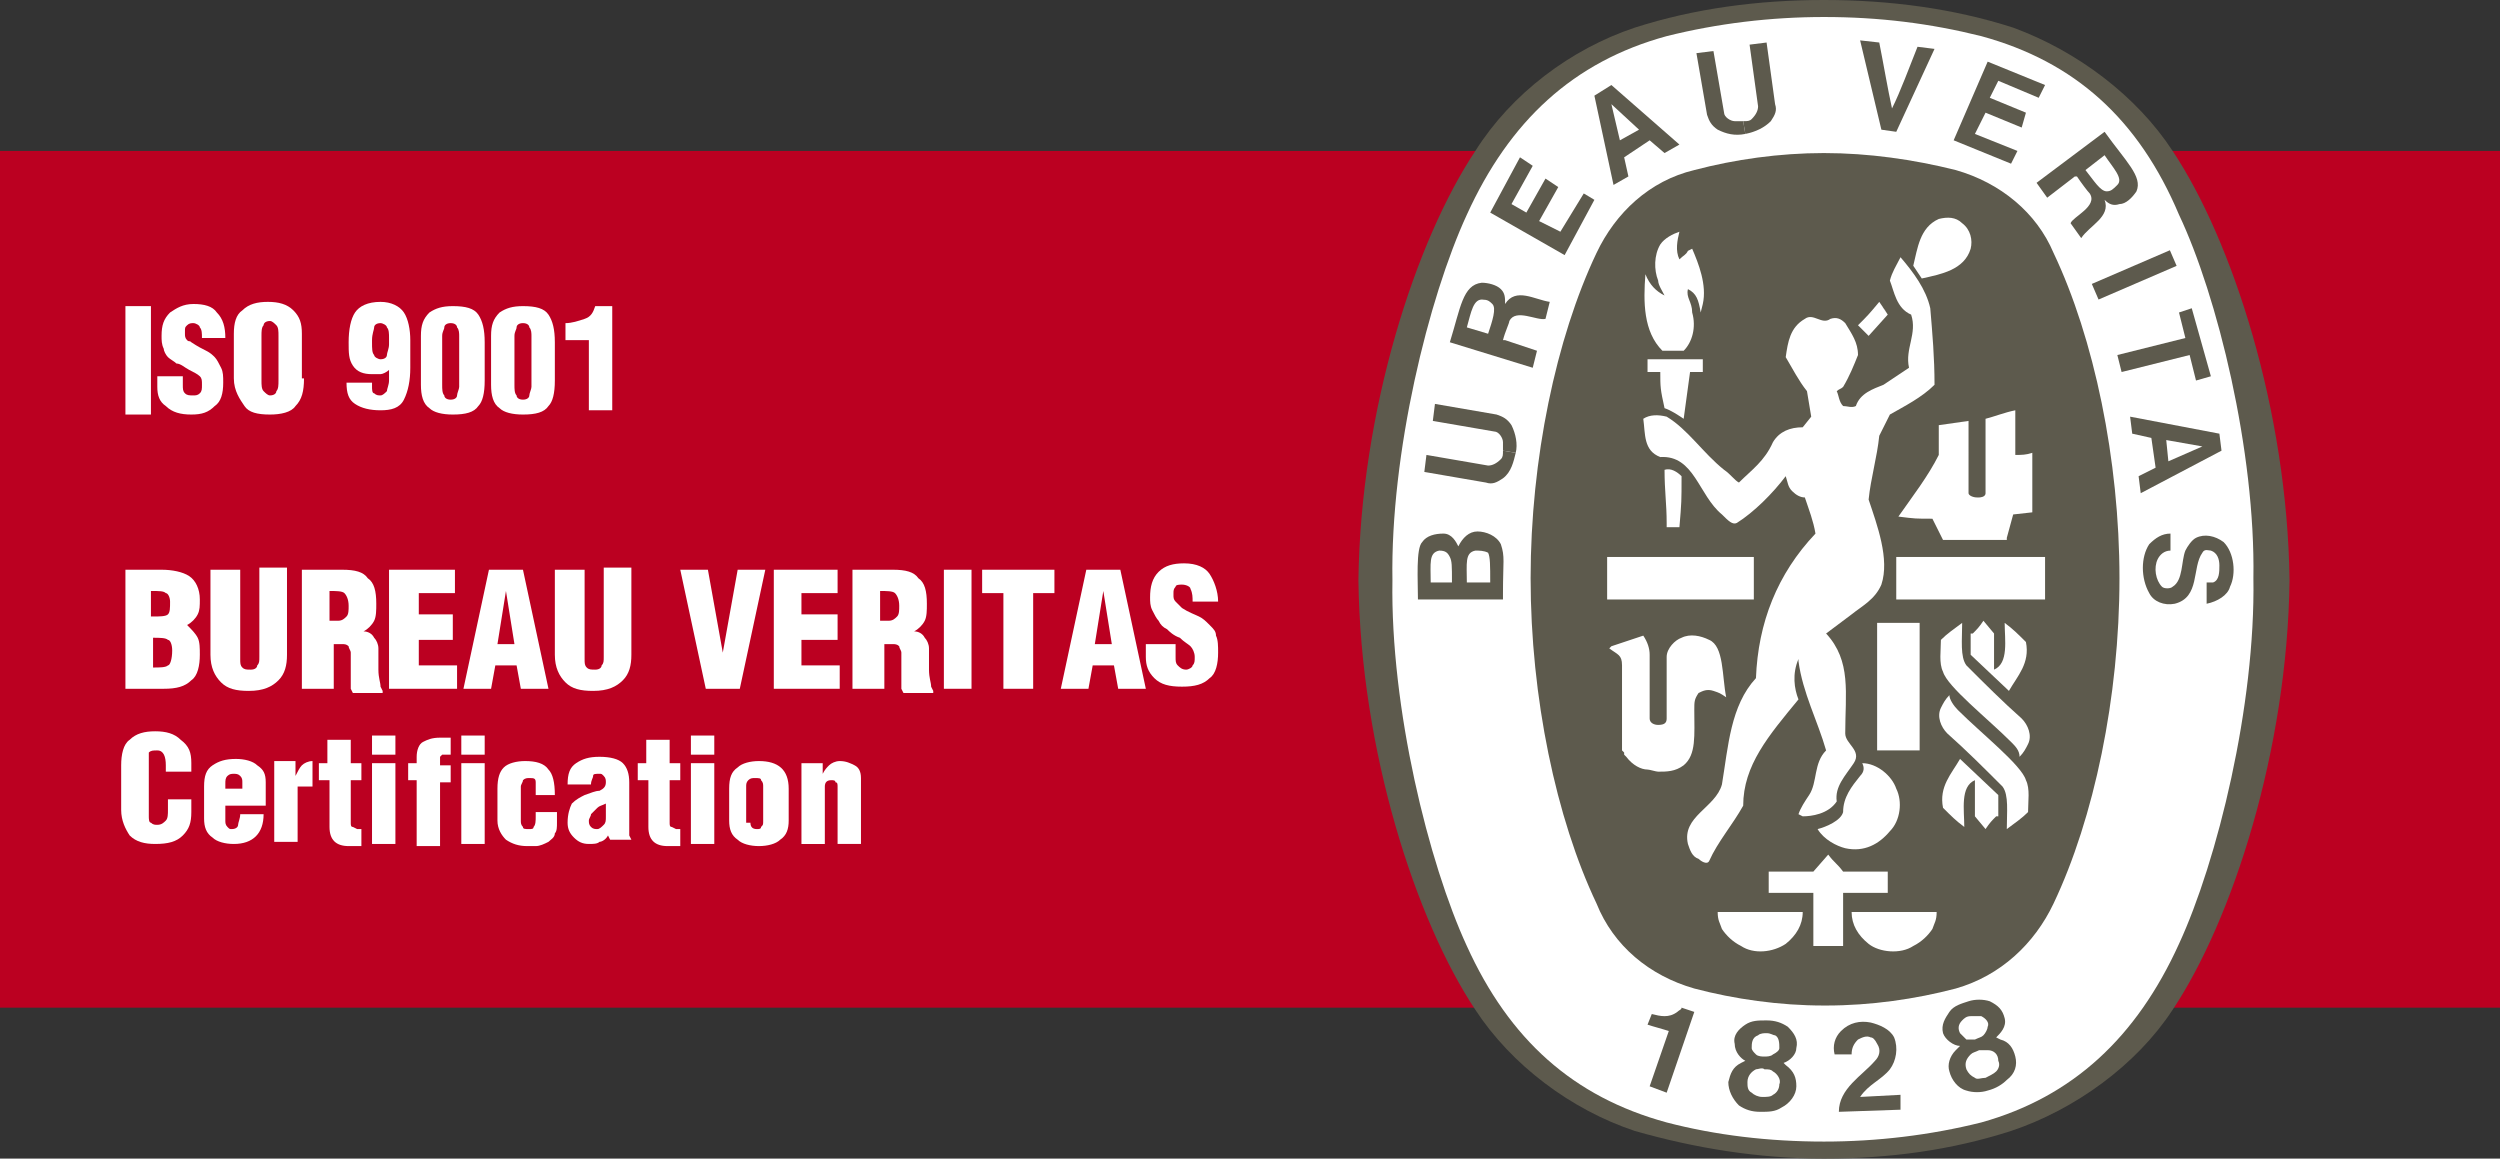 <?xml version="1.0" encoding="UTF-8" standalone="no"?>
<!-- Generator: Adobe Illustrator 25.2.0, SVG Export Plug-In . SVG Version: 6.00 Build 0)  -->
<svg xmlns:inkscape="http://www.inkscape.org/namespaces/inkscape" xmlns:sodipodi="http://sodipodi.sourceforge.net/DTD/sodipodi-0.dtd" xmlns:xlink="http://www.w3.org/1999/xlink" xmlns="http://www.w3.org/2000/svg" xmlns:svg="http://www.w3.org/2000/svg" xmlns:i="&#38;ns_ai;" version="1.1" id="Layer_1" x="0px" y="0px" width="117.6" height="54.5" viewBox="0 0 117.6 54.5" xml:space="preserve" sodipodi:docname="c5da9834fad6906b461038aa7a5fd3f5.svg"><rect x="0" y="0" width="117.6" height="54.5" fill="#333333" stroke="none"/><defs id="defs190"></defs>
<style type="text/css" id="style2">
	.Drop_x0020_Shadow{fill:none;}
	.Outer_x0020_Glow_x0020_5_x0020_pt{fill:none;}
	.Blue_x0020_Neon{fill:none;stroke:#8AACDA;stroke-width:7;stroke-linecap:round;stroke-linejoin:round;}
	.Chrome_x0020_Highlight{fill:url(#SVGID_1_);stroke:#FFFFFF;stroke-width:0.363;stroke-miterlimit:1;}
	.Jive_GS{fill:#FFDD00;}
	.Alyssa_GS{fill:#A6D0E4;}
	.st0{fill:#BB0021;}
	.st1{clip-path:url(#SVGID_3_);}
	.st2{clip-path:url(#SVGID_5_);fill:#5D5A4D;}
	.st3{clip-path:url(#SVGID_5_);fill:#FFFFFF;}
</style>
<switch id="switch185">
	
	<g i:extraneous="self" id="g183">
		<linearGradient id="SVGID_1_" gradientUnits="userSpaceOnUse" x1="-628.321" y1="239.058" x2="-628.321" y2="238.058">
			<stop offset="0" style="stop-color:#656565" id="stop4"></stop>
			<stop offset="0.618" style="stop-color:#1B1B1B" id="stop6"></stop>
			<stop offset="0.629" style="stop-color:#545454" id="stop8"></stop>
			<stop offset="0.983" style="stop-color:#3E3E3E" id="stop10"></stop>
		</linearGradient>
		<g id="g181">
			<rect y="7.1" class="st0" width="117.6" height="40.3" id="rect13" x="0"></rect>
			<g id="g179">
				<defs id="defs16">
					<rect id="SVGID_2_" width="117.6" height="54.5" x="0" y="0"></rect>
				</defs>
				<clipPath id="SVGID_3_">
					<use xlink:href="#SVGID_2_" style="overflow:visible" id="use18" x="0" y="0" width="100%" height="100%"></use>
				</clipPath>
				<g class="st1" clip-path="url(#SVGID_3_)" id="g177">
					<defs id="defs22">
						<rect id="SVGID_4_" y="-0.2" width="117.8" height="54.8" x="0"></rect>
					</defs>
					<clipPath id="SVGID_5_">
						<use xlink:href="#SVGID_4_" style="overflow:visible" id="use24" x="0" y="0" width="100%" height="100%"></use>
					</clipPath>
					<path class="st2" d="m 85.8,54.5 v 0 c 3.1,0 6,-0.4 8.8,-1.3 3,-1 5.9,-3.1 7.6,-5.7 2.8,-4.2 5.4,-12.2 5.5,-20.2 v 0 C 107.6,19.3 105,11.3 102.2,7.1 100.5,4.5 97.7,2.4 94.7,1.3 91.9,0.4 88.9,0 85.8,0 c -3.1,0 -6.1,0.4 -8.9,1.3 -3,1 -5.8,3.1 -7.5,5.8 -2.8,4.2 -5.4,12.2 -5.5,20.2 v 0 c 0.1,8 2.7,16 5.5,20.2 1.7,2.6 4.5,4.7 7.5,5.7 2.8,0.8 5.8,1.3 8.9,1.3 z" clip-path="url(#SVGID_5_)" id="path27"></path>
					<path class="st3" d="m 106,27.2 c 0.1,6 -1.7,13.3 -3.5,17.2 -2,4.4 -5,7.2 -9.3,8.4 -2.4,0.6 -4.9,0.9 -7.4,0.9 -2.6,0 -5.1,-0.3 -7.4,-0.9 C 74,51.6 71,48.9 69,44.5 67.2,40.6 65.4,33.3 65.5,27.3 65.4,21.3 67.2,14 69,10.1 c 2,-4.4 5,-7.2 9.4,-8.4 2.4,-0.6 4.9,-0.9 7.4,-0.9 2.6,0 5,0.3 7.4,0.9 4.4,1.2 7.4,3.9 9.3,8.4 1.8,3.8 3.6,11.1 3.5,17.1" clip-path="url(#SVGID_5_)" id="path29"></path>
					<path class="st2" d="m 85.8,7.2 c 2.1,0 4.2,0.3 6.2,0.8 2.1,0.6 3.8,2 4.6,3.9 1.9,4 3.1,9.7 3.1,15.3 0,5.6 -1.2,11.3 -3.1,15.3 -0.9,1.9 -2.5,3.4 -4.6,4 -1.9,0.5 -4,0.8 -6.1,0.8 h -0.1 c -2.1,0 -4.2,-0.3 -6.1,-0.8 -2.1,-0.6 -3.8,-2 -4.6,-4 C 73.2,38.5 72,32.8 72,27.2 72,21.6 73.2,15.9 75.1,11.9 76,10 77.6,8.5 79.7,8 c 1.9,-0.5 4,-0.8 6.1,-0.8 z" clip-path="url(#SVGID_5_)" id="path31"></path>
					<path class="st3" d="M 88.8,14.8 C 88.5,14.3 88.7,14.7 88.4,14.2" clip-path="url(#SVGID_5_)" id="path33"></path>
					<rect x="75.6" y="26.2" class="st3" width="6.9" height="2" clip-path="url(#SVGID_5_)" id="rect35"></rect>
					<path class="st3" d="m 81,43.7 c -0.1,-0.3 -0.2,-0.4 -0.2,-0.8 1.5,0 2.4,0 4,0 0,0.6 -0.3,1.1 -0.8,1.5 -0.6,0.4 -1.5,0.5 -2.1,0.1 C 81.5,44.3 81.2,44 81,43.7" clip-path="url(#SVGID_5_)" id="path37"></path>
					<path class="st3" d="m 85.3,42 h -2.1 v -1 h 2.1 L 86,40.2 c 0.3,0.4 0.4,0.4 0.7,0.8 h 2.1 v 1 h -2.1 v 2.5 h -1.4 z" clip-path="url(#SVGID_5_)" id="path39"></path>
					<path class="st3" d="m 85.5,39 c 0.4,-0.1 1.1,-0.4 1.2,-0.8 0,-0.7 0.4,-1.2 0.8,-1.7 0.2,-0.2 0.2,-0.4 0.1,-0.6 0.7,0 1.4,0.6 1.6,1.2 0.3,0.6 0.2,1.5 -0.3,2 -0.5,0.6 -1.2,1 -2.1,0.8 -0.4,-0.1 -1,-0.4 -1.3,-0.9" clip-path="url(#SVGID_5_)" id="path41"></path>
					<path class="st3" d="M 80.4,30.1 C 80,29.9 79.5,29.8 79.1,30 c -0.3,0.1 -0.7,0.5 -0.7,0.9 0,1.2 0,1.6 0,2.9 0,0.2 -0.1,0.3 -0.4,0.3 -0.2,0 -0.4,-0.1 -0.4,-0.3 v -3 c 0,-0.3 -0.1,-0.6 -0.3,-0.9 l -1.5,0.5 -0.1,0.1 c 0.4,0.3 0.6,0.3 0.6,0.8 v 3.8 0.2 l 0.1,0.1 v 0.1 l 0.1,0.1 c 0.3,0.4 0.7,0.6 1,0.6 0.1,0 0.4,0.1 0.5,0.1 0.4,0 0.8,0 1.2,-0.3 0.6,-0.5 0.5,-1.4 0.5,-2.6 0,-0.4 0,-0.5 0.2,-0.8 0.2,-0.1 0.4,-0.2 0.7,-0.1 0.3,0.1 0.3,0.1 0.6,0.3 -0.2,-1 -0.1,-2.4 -0.8,-2.7" clip-path="url(#SVGID_5_)" id="path43"></path>
					<path class="st3" d="m 94.6,34.9 c -1.1,-1.1 -3,-2.6 -3.2,-3.3 -0.2,-0.4 -0.1,-1 -0.1,-1.5 0.3,-0.3 0.6,-0.5 1,-0.8 0,0.8 -0.1,1.6 0.2,2 0.9,0.9 1.7,1.7 2.6,2.5 0.3,0.3 0.5,0.8 0.3,1.2 -0.1,0.2 -0.2,0.4 -0.4,0.6 0,-0.3 -0.2,-0.5 -0.4,-0.7" clip-path="url(#SVGID_5_)" id="path45"></path>
					<path class="st3" d="m 88.3,29.3 c 0.9,0 1.1,0 2,0 v 6 h -2 z" clip-path="url(#SVGID_5_)" id="path47"></path>
					<path class="st3" d="m 92.8,29.8 c 0.2,-0.2 0.3,-0.3 0.5,-0.6 l 0.5,0.6 v 1.7 c 0.7,-0.3 0.5,-1.4 0.5,-2.2 0.4,0.3 0.6,0.5 1,0.9 0.2,1 -0.4,1.6 -0.8,2.3 l -1.8,-1.7 v -1 z" clip-path="url(#SVGID_5_)" id="path49"></path>
					<path class="st3" d="m 94.4,25.3 0.3,-1.1 0.9,-0.1 v -2.8 c -0.3,0.1 -0.5,0.1 -0.8,0.1 v -2.1 c -0.5,0.1 -1,0.3 -1.4,0.4 v 3.5 c 0,0.2 -0.3,0.2 -0.3,0.2 H 93 c -0.2,0 -0.4,-0.1 -0.4,-0.2 V 19.8 L 91.2,20 v 1.4 c -0.5,1 -1.2,1.9 -1.9,2.9 0.8,0.1 0.8,0.1 1.6,0.1 l 0.5,1 h 3 z" clip-path="url(#SVGID_5_)" id="path51"></path>
					<path class="st3" d="m 78.4,24.6 c 0,-0.9 -0.1,-1.5 -0.1,-2.5 0.3,-0.1 0.6,0.1 0.8,0.3 0,1.2 0,1.2 -0.1,2.4 h -0.6 z" clip-path="url(#SVGID_5_)" id="path53"></path>
					<path class="st3" d="m 78.3,19.2 c -0.2,-0.9 -0.2,-1 -0.2,-1.7 h -0.6 v -0.6 c 1,0 1.6,0 2.6,0 v 0.6 h -0.6 l -0.3,2.2 c -0.3,-0.2 -0.6,-0.4 -0.9,-0.5" clip-path="url(#SVGID_5_)" id="path55"></path>
					<path class="st3" d="m 78.2,16.5 c -0.9,-0.9 -0.9,-2.3 -0.8,-3.6 v 0 c 0.2,0.5 0.5,0.8 0.9,1 C 78.2,13.7 78,13.4 78,13.2 77.8,12.7 77.8,12 78.1,11.5 78.3,11.2 78.7,11 79,10.9 c -0.1,0.4 -0.2,0.9 0,1.3 0.2,-0.2 0.3,-0.2 0.4,-0.4 l 0.2,-0.1 c 0.3,0.7 0.7,1.7 0.5,2.6 L 80,14.7 c -0.1,-0.6 -0.2,-0.9 -0.6,-1.1 -0.1,0.4 0.2,0.6 0.2,1.1 0.2,0.7 0,1.4 -0.4,1.8 z" clip-path="url(#SVGID_5_)" id="path57"></path>
					<path class="st3" d="m 88.8,14.8 -0.9,1 c -0.2,-0.2 -0.3,-0.3 -0.5,-0.5 0.5,-0.5 0.5,-0.5 1,-1.1" clip-path="url(#SVGID_5_)" id="path59"></path>
					<path class="st3" d="m 90,12.5 c 0.2,-0.8 0.3,-1.8 1.2,-2.2 0.4,-0.1 0.8,-0.1 1.1,0.2 0.4,0.3 0.5,0.8 0.4,1.2 -0.3,1 -1.4,1.2 -2.3,1.4 z" clip-path="url(#SVGID_5_)" id="path61"></path>
					<polygon class="st3" points="89.2,28.2 89.2,26.2 96.2,26.2 96.2,28.2 " clip-path="url(#SVGID_5_)" id="polygon63"></polygon>
					<path class="st3" d="m 79.4,39.7 c -0.3,-1.3 1.3,-1.7 1.6,-2.8 0.3,-1.8 0.4,-3.7 1.6,-5 0.1,-2.6 1,-4.9 2.8,-6.8 -0.1,-0.6 -0.3,-1.1 -0.5,-1.7 -0.2,0 -0.4,-0.1 -0.6,-0.3 -0.2,-0.2 -0.2,-0.4 -0.3,-0.7 -0.6,0.8 -1.5,1.7 -2.3,2.2 -0.2,0.1 -0.4,-0.1 -0.7,-0.4 -1.1,-0.9 -1.3,-2.8 -2.9,-2.7 -0.8,-0.3 -0.7,-1.1 -0.8,-1.8 0.3,-0.2 0.7,-0.2 1.1,-0.1 1,0.6 1.7,1.7 2.7,2.5 0.3,0.2 0.5,0.5 0.7,0.6 0.6,-0.6 1.2,-1 1.6,-1.9 0.3,-0.5 0.8,-0.7 1.4,-0.7 L 85.2,19.6 85,18.4 c -0.4,-0.5 -0.7,-1.1 -1,-1.6 0.1,-0.7 0.2,-1.4 0.9,-1.8 0.4,-0.3 0.8,0.3 1.2,0 0.3,-0.1 0.5,0 0.7,0.2 0.3,0.5 0.6,0.9 0.6,1.5 -0.2,0.5 -0.4,1 -0.7,1.5 -0.1,0.1 -0.2,0.1 -0.3,0.2 0.1,0.2 0.1,0.5 0.3,0.7 0.2,0 0.4,0.1 0.6,0 0.2,-0.6 0.8,-0.8 1.3,-1 l 1.2,-0.8 c -0.2,-0.9 0.4,-1.6 0.1,-2.5 -0.7,-0.3 -0.8,-1.1 -1,-1.6 0.1,-0.4 0.3,-0.7 0.5,-1.1 v 0 c 0.6,0.7 1.2,1.5 1.4,2.4 0.1,1.2 0.2,2.3 0.2,3.6 -0.6,0.6 -1.4,1 -2.1,1.4 l -0.5,1 c -0.1,1 -0.4,2 -0.5,3 0.4,1.2 1,2.8 0.6,4 -0.3,0.7 -0.9,1 -1.4,1.4 l -1.2,0.9 c 1.2,1.3 0.9,2.8 0.9,4.7 0,0.5 0.8,0.8 0.4,1.4 -0.4,0.6 -0.9,1.1 -0.8,1.8 -0.4,0.6 -1.2,0.7 -1.6,0.7 l -0.2,-0.1 c 0.1,-0.3 0.3,-0.6 0.5,-0.9 0.4,-0.6 0.2,-1.5 0.8,-2.1 -0.4,-1.4 -1.1,-2.7 -1.3,-4.2 V 31 c -0.3,0.7 -0.2,1.4 0,1.9 -1.4,1.7 -2.6,3.1 -2.6,5 -0.5,0.9 -1.2,1.7 -1.6,2.6 -0.1,0.2 -0.4,0 -0.5,-0.1 -0.3,-0.1 -0.4,-0.4 -0.5,-0.7" clip-path="url(#SVGID_5_)" id="path65"></path>
					<path class="st3" d="m 92.1,33.4 c 1.1,1.1 3,2.6 3.2,3.3 0.2,0.4 0.1,1 0.1,1.5 -0.3,0.3 -0.6,0.5 -1,0.8 0,-0.8 0.1,-1.6 -0.2,-2 -0.9,-0.9 -1.7,-1.7 -2.6,-2.5 -0.3,-0.3 -0.5,-0.8 -0.3,-1.2 0.1,-0.2 0.2,-0.4 0.4,-0.6 0,0.2 0.2,0.5 0.4,0.7" clip-path="url(#SVGID_5_)" id="path67"></path>
					<path class="st3" d="m 93.9,38.4 c -0.2,0.2 -0.3,0.3 -0.5,0.6 l -0.5,-0.6 v -1.7 c -0.7,0.3 -0.5,1.4 -0.5,2.2 -0.4,-0.3 -0.6,-0.5 -1,-0.9 -0.2,-1 0.4,-1.6 0.8,-2.3 l 1.8,1.7 v 1 z" clip-path="url(#SVGID_5_)" id="path69"></path>
					<path class="st3" d="m 90.9,43.7 c 0.1,-0.3 0.2,-0.4 0.2,-0.8 -1.5,0 -2.4,0 -4,0 0,0.6 0.3,1.1 0.8,1.5 0.5,0.4 1.5,0.5 2.1,0.1 0.4,-0.2 0.7,-0.5 0.9,-0.8" clip-path="url(#SVGID_5_)" id="path71"></path>
					<path class="st2" d="m 86.5,52.3 c 0,-1.1 1.1,-1.7 1.7,-2.4 0.2,-0.2 0.3,-0.5 0.1,-0.8 -0.1,-0.2 -0.2,-0.3 -0.3,-0.3 -0.2,-0.1 -0.4,0 -0.6,0.1 -0.2,0.2 -0.3,0.4 -0.3,0.7 h -0.8 c -0.1,-0.4 0,-0.8 0.3,-1.1 0.4,-0.4 0.9,-0.5 1.4,-0.4 0.4,0.1 0.9,0.3 1.1,0.7 0.2,0.5 0.1,1.1 -0.2,1.5 -0.4,0.5 -1,0.7 -1.4,1.3 l 1.9,-0.1 c 0,0.2 0,0.5 0,0.7 z" clip-path="url(#SVGID_5_)" id="path73"></path>
					<path class="st2" d="m 79.7,47.6 v 0 l -1.3,3.8 -0.8,-0.3 0.9,-2.6 v 0 c -0.3,-0.1 -0.7,-0.2 -1,-0.3 l 0.2,-0.5 c 0.4,0.1 0.8,0.2 1.2,-0.1 0.1,-0.1 0.2,-0.1 0.2,-0.2 z" clip-path="url(#SVGID_5_)" id="path75"></path>
					<path class="st2" d="M 94.8,49.7 C 94.7,49.3 94.5,49 94.1,48.9 l -0.2,-0.1 c 0.2,-0.2 0.5,-0.5 0.4,-0.9 -0.1,-0.4 -0.3,-0.6 -0.7,-0.8 -0.3,-0.1 -0.7,-0.1 -1,0 -0.3,0.1 -0.7,0.2 -0.9,0.5 -0.2,0.3 -0.4,0.6 -0.3,1 0.1,0.3 0.5,0.6 0.8,0.6 L 92,49.4 c -0.3,0.3 -0.4,0.7 -0.3,1 0.1,0.4 0.4,0.8 0.8,0.9 0.3,0.1 0.7,0.1 1,0 0.4,-0.1 0.7,-0.3 0.9,-0.5 0.4,-0.3 0.5,-0.7 0.4,-1.1 m -2.6,-1.1 c -0.1,-0.2 -0.1,-0.4 0.1,-0.6 0.1,-0.1 0.2,-0.2 0.4,-0.2 0.2,0 0.3,0 0.5,0 0.2,0.1 0.4,0.3 0.3,0.5 0,0.1 -0.1,0.3 -0.2,0.4 -0.1,0.1 -0.2,0.1 -0.4,0.2 -0.1,0 -0.3,0 -0.4,0 -0.1,-0.1 -0.2,-0.2 -0.3,-0.3 m 1.7,1.8 c -0.1,0.1 -0.3,0.2 -0.5,0.3 -0.2,0 -0.4,0.1 -0.5,0 -0.2,-0.1 -0.3,-0.2 -0.4,-0.4 -0.1,-0.3 0,-0.5 0.2,-0.7 0.1,-0.1 0.2,-0.1 0.4,-0.2 0.2,0 0.3,0 0.4,0 0.3,0 0.5,0.2 0.5,0.5 0.1,0.2 0,0.4 -0.1,0.5" clip-path="url(#SVGID_5_)" id="path77"></path>
					<path class="st2" d="m 84.5,51.1 c 0,-0.4 -0.1,-0.7 -0.5,-1 L 83.9,50 c 0.3,-0.1 0.6,-0.4 0.6,-0.7 0.1,-0.4 -0.1,-0.7 -0.4,-1 -0.3,-0.2 -0.6,-0.3 -1,-0.3 -0.4,0 -0.7,0 -1,0.2 -0.3,0.2 -0.6,0.5 -0.5,0.9 0,0.4 0.3,0.7 0.5,0.8 L 81.9,50 c -0.4,0.2 -0.5,0.5 -0.6,0.9 0,0.4 0.2,0.8 0.5,1.1 0.3,0.2 0.6,0.3 1,0.3 0.4,0 0.7,0 1,-0.2 0.4,-0.2 0.7,-0.6 0.7,-1 m -2.1,-1.8 c 0,-0.2 0,-0.5 0.3,-0.6 0.1,-0.1 0.3,-0.1 0.4,-0.1 0.2,0 0.3,0.1 0.4,0.1 0.2,0.1 0.2,0.4 0.2,0.6 0,0.1 -0.1,0.2 -0.3,0.3 -0.1,0.1 -0.3,0.1 -0.4,0.1 -0.1,0 -0.3,0 -0.4,-0.1 -0.1,-0.1 -0.2,-0.2 -0.2,-0.3 m 1,2.2 c -0.1,0.1 -0.3,0.1 -0.5,0.1 -0.2,0 -0.4,-0.1 -0.5,-0.2 -0.2,-0.1 -0.2,-0.3 -0.2,-0.5 0,-0.3 0.2,-0.5 0.4,-0.6 0.1,0 0.3,-0.1 0.4,0 0.2,0 0.3,0 0.4,0.1 0.2,0.1 0.4,0.4 0.3,0.6 0,0.2 -0.1,0.4 -0.3,0.5" clip-path="url(#SVGID_5_)" id="path79"></path>
					
						<rect x="98.4" y="12.5" transform="matrix(0.918,-0.396,0.396,0.918,3.118,40.847)" class="st2" width="4" height="0.8" clip-path="url(#SVGID_5_)" id="rect81"></rect>
					<path class="st2" d="m 88.5,6.1 -1,-4.2 0.9,0.1 c 0.2,1 0.4,2.2 0.6,3.1 0.4,-0.8 0.8,-1.9 1.2,-2.9 L 91,2.3 89.2,6.2 Z" clip-path="url(#SVGID_5_)" id="path83"></path>
					<polygon class="st2" points="71.1,9.6 72.1,7.8 71.5,7.4 70.1,10 73.6,12 75,9.4 74.5,9.1 73.4,10.9 72.4,10.4 73.3,8.8 72.7,8.4 71.8,10 " clip-path="url(#SVGID_5_)" id="polygon85"></polygon>
					<path class="st2" d="M 70.6,25.6 C 70.4,25.2 69.9,25 69.5,25 c -0.4,0 -0.7,0.3 -0.9,0.7 -0.1,-0.2 -0.3,-0.6 -0.7,-0.6 -0.4,0 -0.8,0.1 -1,0.4 -0.3,0.3 -0.2,1.8 -0.2,2.7 h 4 v -0.3 c 0,-1.5 0.1,-1.7 -0.1,-2.3 m -2.3,1.8 h -1 c 0,-0.9 -0.1,-1.4 0.4,-1.5 0.3,0 0.4,0.1 0.5,0.3 0.1,0.2 0.1,0.4 0.1,1.2 m 1.8,0 H 69 v 0 c 0,-0.9 -0.1,-1.4 0.4,-1.5 0.2,0 0.4,0 0.6,0.1 0.1,0.2 0.1,0.6 0.1,1.4" clip-path="url(#SVGID_5_)" id="path87"></path>
					<polygon class="st2" points="104,17.7 103.3,17.9 103,16.7 99.8,17.5 99.6,16.7 102.8,15.9 102.5,14.7 103.1,14.5 " clip-path="url(#SVGID_5_)" id="polygon89"></polygon>
					<path class="st2" d="M 82.1,6.3 C 81.6,6.4 81.2,6.3 80.8,6.1 80.5,5.9 80.4,5.7 80.3,5.4 l -0.5,-2.9 0.8,-0.1 0.5,2.9 c 0,0.2 0.3,0.4 0.5,0.4 0.1,0 0.3,0 0.4,0" clip-path="url(#SVGID_5_)" id="path91"></path>
					<path class="st2" d="M 82.1,6.3 C 82.6,6.2 83,6 83.3,5.7 83.5,5.4 83.6,5.2 83.5,4.9 L 83.1,2 82.3,2.1 82.7,5 c 0,0.2 -0.1,0.4 -0.3,0.6 -0.1,0.1 -0.2,0.1 -0.4,0.1" clip-path="url(#SVGID_5_)" id="path93"></path>
					<path class="st2" d="m 104.4,20.4 -4.2,-0.8 0.1,0.8 0.9,0.2 0.2,1.4 -0.8,0.4 0.1,0.8 3.8,-2 z m -2.4,1.3 -0.1,-1 1.7,0.3 v 0 0 0 0 z" clip-path="url(#SVGID_5_)" id="path95"></path>
					<path class="st2" d="m 103.8,27.4 v 0 h 0.2 0.1 c 0.3,-0.1 0.3,-0.5 0.3,-0.8 0,-0.3 -0.1,-0.6 -0.4,-0.7 -0.1,0 -0.3,-0.1 -0.4,0.1 -0.5,0.7 -0.1,2.1 -1.3,2.4 -0.5,0.1 -1,-0.1 -1.2,-0.5 -0.4,-0.7 -0.4,-1.7 0,-2.3 0.3,-0.3 0.6,-0.5 1,-0.5 v 0.8 c -0.3,0 -0.5,0.2 -0.6,0.4 -0.2,0.4 -0.1,1 0.2,1.3 0.1,0.1 0.4,0.1 0.5,0 0.5,-0.3 0.4,-1.2 0.6,-1.7 0.1,-0.2 0.3,-0.5 0.5,-0.6 0.4,-0.2 0.9,-0.1 1.3,0.2 0.5,0.5 0.6,1.5 0.3,2.1 -0.1,0.4 -0.6,0.7 -1.1,0.8 z" clip-path="url(#SVGID_5_)" id="path97"></path>
					<path class="st2" d="m 71.3,21.3 c -0.1,0.4 -0.2,0.9 -0.6,1.2 -0.3,0.2 -0.5,0.3 -0.8,0.2 L 67,22.2 67.1,21.4 70,21.9 c 0.2,0 0.4,-0.1 0.6,-0.3 0.1,-0.1 0.1,-0.2 0.1,-0.4" clip-path="url(#SVGID_5_)" id="path99"></path>
					<path class="st2" d="m 71.3,21.3 c 0.1,-0.4 0,-0.9 -0.2,-1.3 -0.2,-0.3 -0.4,-0.4 -0.7,-0.5 l -2.9,-0.5 -0.1,0.8 2.9,0.5 c 0.2,0 0.4,0.3 0.4,0.5 0,0.1 0,0.3 0,0.4" clip-path="url(#SVGID_5_)" id="path101"></path>
					<path class="st2" d="M 75.8,4 75,4.5 75.9,8.7 76.6,8.3 76.4,7.4 77.6,6.6 78.3,7.2 79,6.8 Z m 0.4,2.6 -0.4,-1.7 v 0 0 0 0 l 1.3,1.2 z" clip-path="url(#SVGID_5_)" id="path103"></path>
					<polygon class="st2" points="94,3.8 95.9,4.6 96.2,4 93.5,2.9 91.9,6.6 94.6,7.7 94.9,7.1 92.9,6.3 93.4,5.3 95.1,6 95.3,5.3 93.6,4.6 " clip-path="url(#SVGID_5_)" id="polygon105"></polygon>
					<path class="st2" d="m 70.8,14.3 c 0,-0.3 0,-0.5 -0.2,-0.7 -0.2,-0.2 -0.6,-0.3 -0.9,-0.3 -0.9,0.1 -1,1.2 -1.5,2.8 l 3.9,1.2 0.2,-0.8 -1.5,-0.5 h -0.1 c 0.1,-0.4 0.3,-0.8 0.3,-0.9 0.3,-0.6 1.3,0 1.7,-0.1 l 0.2,-0.8 c -0.7,-0.1 -1.6,-0.7 -2.1,0.1 M 70,15.7 69,15.4 c 0.2,-0.7 0.3,-1.4 0.8,-1.3 0.2,0 0.3,0.1 0.4,0.2 0.2,0.2 0,0.8 -0.2,1.4" clip-path="url(#SVGID_5_)" id="path107"></path>
					<path class="st2" d="m 99,6.2 -3.2,2.4 0.5,0.7 1.3,-1 h 0.1 c 0.2,0.3 0.5,0.7 0.6,0.8 0.4,0.6 -0.8,1.1 -0.9,1.4 l 0.5,0.7 c 0.4,-0.6 1.4,-1 1.1,-1.8 0.2,0.2 0.4,0.3 0.7,0.2 0.3,0 0.6,-0.3 0.8,-0.6 C 100.8,8.3 100,7.6 99,6.2 m 0.6,2.5 C 99.4,8.9 99.3,9 99.1,9 98.8,9 98.5,8.5 98.1,8 L 99,7.3 c 0.4,0.6 0.9,1.1 0.6,1.4" clip-path="url(#SVGID_5_)" id="path109"></path>
					<rect x="5.9" y="14.4" class="st3" width="1.2" height="5.1" clip-path="url(#SVGID_5_)" id="rect111"></rect>
					<path class="st3" d="m 8.6,17.7 v 0.4 c 0,0.2 0,0.3 0.1,0.4 0.1,0.1 0.2,0.1 0.4,0.1 0.1,0 0.2,0 0.3,-0.1 0.1,-0.1 0.1,-0.2 0.1,-0.4 0,-0.2 0,-0.3 -0.1,-0.4 C 9.3,17.6 9.1,17.5 8.9,17.4 8.7,17.3 8.5,17.1 8.3,17.1 8.2,17 8,16.9 7.9,16.8 7.8,16.7 7.7,16.5 7.7,16.4 7.6,16.2 7.6,16 7.6,15.8 7.6,15.3 7.7,15 8,14.7 c 0.3,-0.2 0.6,-0.4 1.1,-0.4 0.5,0 0.9,0.1 1.1,0.4 0.3,0.3 0.4,0.7 0.4,1.2 H 9.5 c 0,-0.2 0,-0.4 -0.1,-0.5 0,-0.1 -0.2,-0.2 -0.3,-0.2 -0.1,0 -0.2,0 -0.3,0.1 -0.1,0.1 -0.1,0.1 -0.1,0.3 v 0.1 c 0,0.1 0,0.2 0.1,0.3 0.1,0.1 0.1,0 0.2,0.1 0.3,0.2 0.5,0.3 0.7,0.4 0.2,0.1 0.3,0.2 0.4,0.3 0.1,0.1 0.2,0.3 0.3,0.5 0.1,0.2 0.1,0.4 0.1,0.7 0,0.5 -0.1,0.9 -0.4,1.1 C 9.8,19.4 9.5,19.5 9,19.5 8.5,19.5 8.1,19.4 7.8,19.1 7.5,18.9 7.4,18.6 7.4,18.2 v -0.5 z" clip-path="url(#SVGID_5_)" id="path113"></path>
					<path class="st3" d="m 13.1,15.8 c 0,-0.2 0,-0.4 -0.1,-0.5 -0.1,-0.1 -0.2,-0.2 -0.3,-0.2 -0.2,0 -0.3,0.1 -0.3,0.2 -0.1,0.1 -0.1,0.3 -0.1,0.5 v 2.1 c 0,0.2 0,0.4 0.1,0.5 0.1,0.1 0.2,0.2 0.3,0.2 0.2,0 0.3,-0.1 0.3,-0.2 0.1,-0.1 0.1,-0.3 0.1,-0.5 z m 1.2,2 c 0,0.6 -0.1,1 -0.4,1.3 -0.2,0.3 -0.7,0.4 -1.2,0.4 -0.6,0 -1,-0.1 -1.2,-0.4 C 11.3,18.8 11,18.4 11,17.8 v -2.1 c 0,-0.5 0.1,-0.9 0.4,-1.1 0.3,-0.3 0.7,-0.4 1.2,-0.4 0.5,0 0.9,0.1 1.2,0.4 0.3,0.3 0.4,0.6 0.4,1.1 v 2.1 z" clip-path="url(#SVGID_5_)" id="path115"></path>
					<path class="st3" d="m 17.5,16.1 c 0,0.3 0,0.5 0.1,0.6 0,0.1 0.2,0.2 0.3,0.2 0.2,0 0.3,-0.1 0.3,-0.2 0,-0.1 0.1,-0.3 0.1,-0.5 V 16.1 16 15.9 c 0,-0.2 0,-0.4 -0.1,-0.5 0,-0.1 -0.2,-0.2 -0.3,-0.2 -0.2,0 -0.3,0.1 -0.3,0.2 0,0.1 -0.1,0.3 -0.1,0.6 z m 0,2.1 c 0,0.1 0,0.3 0.1,0.3 0.1,0.1 0.2,0.1 0.3,0.1 0.1,0 0.2,-0.1 0.3,-0.2 0,-0.1 0.1,-0.3 0.1,-0.5 v -0.2 -0.3 c -0.1,0.1 -0.3,0.2 -0.4,0.2 -0.1,0 -0.2,0 -0.4,0 -0.4,0 -0.7,-0.1 -0.9,-0.4 -0.2,-0.3 -0.2,-0.6 -0.2,-1.1 0,-0.6 0.1,-1.1 0.3,-1.4 0.2,-0.3 0.6,-0.5 1.2,-0.5 0.5,0 0.9,0.2 1.1,0.5 0.2,0.3 0.3,0.8 0.3,1.3 v 1.3 c 0,0.6 -0.1,1.1 -0.3,1.5 -0.2,0.4 -0.6,0.5 -1.1,0.5 -0.5,0 -0.9,-0.1 -1.2,-0.3 -0.3,-0.2 -0.4,-0.5 -0.4,-1 h 1.2 z" clip-path="url(#SVGID_5_)" id="path117"></path>
					<path class="st3" d="m 21.6,15.8 c 0,-0.1 0,-0.3 -0.1,-0.4 0,-0.1 -0.1,-0.2 -0.3,-0.2 -0.2,0 -0.3,0.1 -0.3,0.2 0,0.1 -0.1,0.2 -0.1,0.4 v 2.3 c 0,0.2 0,0.4 0.1,0.5 0,0.1 0.1,0.2 0.3,0.2 0.2,0 0.3,-0.1 0.3,-0.2 0,-0.1 0.1,-0.3 0.1,-0.4 z m -1.8,0 c 0,-0.5 0.1,-0.8 0.4,-1.1 0.3,-0.2 0.6,-0.3 1.1,-0.3 0.6,0 1,0.1 1.2,0.4 0.2,0.3 0.3,0.7 0.3,1.3 v 1.8 c 0,0.6 -0.1,1 -0.3,1.2 -0.2,0.3 -0.6,0.4 -1.2,0.4 -0.5,0 -0.9,-0.1 -1.1,-0.3 -0.3,-0.2 -0.4,-0.6 -0.4,-1.1 z" clip-path="url(#SVGID_5_)" id="path119"></path>
					<path class="st3" d="m 25,15.8 c 0,-0.1 0,-0.3 -0.1,-0.4 0,-0.1 -0.1,-0.2 -0.3,-0.2 -0.2,0 -0.3,0.1 -0.3,0.2 0,0.1 -0.1,0.2 -0.1,0.4 v 2.3 c 0,0.2 0,0.4 0.1,0.5 0,0.1 0.1,0.2 0.3,0.2 0.2,0 0.3,-0.1 0.3,-0.2 0,-0.1 0.1,-0.3 0.1,-0.4 z m -1.9,0 c 0,-0.5 0.1,-0.8 0.4,-1.1 0.3,-0.2 0.6,-0.3 1.1,-0.3 0.6,0 1,0.1 1.2,0.4 0.2,0.3 0.3,0.7 0.3,1.3 v 1.8 c 0,0.6 -0.1,1 -0.3,1.2 -0.2,0.3 -0.6,0.4 -1.2,0.4 -0.5,0 -0.9,-0.1 -1.1,-0.3 -0.3,-0.2 -0.4,-0.6 -0.4,-1.1 z" clip-path="url(#SVGID_5_)" id="path121"></path>
					<path class="st3" d="m 27.6,16 h -1 v -0.8 c 0.3,0 0.6,-0.1 0.9,-0.2 0.3,-0.1 0.4,-0.3 0.5,-0.6 h 0.8 v 4.9 H 27.7 V 16 Z" clip-path="url(#SVGID_5_)" id="path123"></path>
					<path class="st3" d="M 7.8,36.4 V 36 c 0,-0.4 -0.1,-0.7 -0.4,-0.7 -0.2,0 -0.3,0 -0.4,0.1 0,0.2 0,0.3 0,0.5 v 2.5 c 0,0.1 0,0.3 0.1,0.3 0.1,0.1 0.2,0.1 0.3,0.1 0.2,0 0.3,-0.1 0.4,-0.2 0.1,-0.1 0.1,-0.3 0.1,-0.5 V 37.6 H 9 v 0.6 C 9,38.7 8.9,39 8.6,39.3 8.3,39.6 7.9,39.7 7.3,39.7 6.8,39.7 6.4,39.6 6.1,39.3 5.9,39 5.7,38.6 5.7,38.1 V 36 c 0,-0.5 0.1,-1 0.4,-1.2 0.3,-0.3 0.7,-0.4 1.2,-0.4 0.5,0 0.9,0.1 1.2,0.4 0.4,0.3 0.5,0.6 0.5,1.1 v 0.4 H 7.8 Z" clip-path="url(#SVGID_5_)" id="path125"></path>
					<path class="st3" d="m 11.4,37.2 v -0.4 c 0,-0.1 0,-0.2 -0.1,-0.3 -0.1,-0.1 -0.2,-0.1 -0.3,-0.1 -0.1,0 -0.2,0 -0.3,0.1 -0.1,0.1 -0.1,0.2 -0.1,0.4 v 0.2 h 0.8 z m -0.8,0.7 v 0.7 c 0,0.1 0,0.2 0.1,0.3 0.1,0.1 0.1,0.1 0.2,0.1 0.2,0 0.3,-0.1 0.3,-0.2 0,-0.1 0.1,-0.3 0.1,-0.5 h 1.1 c 0,0.9 -0.5,1.4 -1.4,1.4 -0.4,0 -0.8,-0.1 -1,-0.3 C 9.7,39.2 9.6,38.9 9.6,38.5 V 37 c 0,-0.5 0.1,-0.8 0.4,-1 0.3,-0.2 0.6,-0.3 1.1,-0.3 0.4,0 0.8,0.1 1,0.3 0.3,0.2 0.4,0.4 0.4,0.8 v 1.1 z" clip-path="url(#SVGID_5_)" id="path127"></path>
					<path class="st3" d="m 13.9,35.9 v 0.6 c 0.1,-0.2 0.2,-0.4 0.3,-0.5 0.1,-0.1 0.3,-0.2 0.5,-0.2 V 37 h -0.2 -0.2 c -0.1,0 -0.2,0 -0.3,0 0,0 0,0.1 0,0.3 v 2.3 h -1.1 v -3.8 h 1 z" clip-path="url(#SVGID_5_)" id="path129"></path>
					<path class="st3" d="m 15,36.7 v -0.8 h 0.4 v -1.1 h 1.1 v 1.1 H 17 v 0.8 h -0.5 v 2 c 0,0.1 0,0.2 0.1,0.2 L 16.8,39 H 17 v 0 0.8 c -0.1,0 -0.2,0 -0.3,0 -0.1,0 -0.2,0 -0.3,0 -0.6,0 -0.9,-0.3 -0.9,-0.9 v -2.2 z" clip-path="url(#SVGID_5_)" id="path131"></path>
					<path class="st3" d="m 17.5,35.9 h 1.1 v 3.8 h -1.1 z m 0,-1.3 h 1.1 v 0.9 h -1.1 z" clip-path="url(#SVGID_5_)" id="path133"></path>
					<path class="st3" d="m 19.6,36.7 h -0.4 v -0.8 h 0.4 v -0.3 c 0,-0.3 0.1,-0.6 0.3,-0.7 0.2,-0.1 0.4,-0.2 0.8,-0.2 h 0.5 v 0.8 H 21 20.8 l -0.1,0.1 V 36 h 0.5 v 0.8 h -0.5 v 3 h -1.1 z" clip-path="url(#SVGID_5_)" id="path135"></path>
					<path class="st3" d="m 21.7,35.9 h 1.1 v 3.8 h -1.1 z m 0,-1.3 h 1.1 v 0.9 h -1.1 z" clip-path="url(#SVGID_5_)" id="path137"></path>
					<path class="st3" d="m 25.2,37.3 v 0 c 0,-0.2 0,-0.4 0,-0.5 0,-0.2 -0.1,-0.2 -0.3,-0.2 -0.1,0 -0.2,0 -0.3,0.1 0,0.1 -0.1,0.2 -0.1,0.3 v 1.6 c 0,0.1 0,0.2 0.1,0.3 0,0.1 0.1,0.1 0.3,0.1 0.1,0 0.2,0 0.2,-0.1 0.1,-0.1 0.1,-0.3 0.1,-0.5 v -0.2 h 1 c 0,0.1 0,0.3 0,0.5 0,0.2 0,0.4 -0.1,0.5 0,0.2 -0.2,0.3 -0.3,0.4 -0.2,0.1 -0.4,0.2 -0.6,0.2 H 25 24.8 c -0.4,0 -0.7,-0.1 -1,-0.3 -0.2,-0.2 -0.4,-0.5 -0.4,-0.9 v -1.5 c 0,-0.5 0.1,-0.8 0.3,-1 0.2,-0.2 0.6,-0.3 1,-0.3 0.5,0 0.9,0.1 1.1,0.4 0.2,0.2 0.3,0.6 0.3,1.2 h -0.9 z" clip-path="url(#SVGID_5_)" id="path139"></path>
					<path class="st3" d="m 28.5,37.8 c -0.2,0.1 -0.3,0.1 -0.4,0.2 l -0.1,0.1 -0.2,0.2 c 0,0.1 -0.1,0.2 -0.1,0.3 0,0.1 0,0.2 0.1,0.3 0.1,0.1 0.2,0.1 0.3,0.1 0.1,0 0.2,-0.1 0.3,-0.2 0.1,-0.1 0.1,-0.2 0.1,-0.4 z m 0.1,1.5 c -0.1,0.2 -0.3,0.3 -0.4,0.3 -0.1,0.1 -0.3,0.1 -0.5,0.1 -0.3,0 -0.5,-0.1 -0.7,-0.3 -0.2,-0.2 -0.3,-0.4 -0.3,-0.7 0,-0.4 0.1,-0.7 0.2,-0.9 0.2,-0.2 0.4,-0.3 0.6,-0.4 0.3,-0.1 0.5,-0.2 0.7,-0.2 0.2,-0.1 0.3,-0.2 0.3,-0.4 0,-0.1 0,-0.2 -0.1,-0.3 -0.1,-0.1 -0.1,-0.1 -0.2,-0.1 -0.2,0 -0.3,0 -0.3,0.1 0,0.1 -0.1,0.2 -0.1,0.4 h -1.1 c 0,-0.5 0.1,-0.8 0.4,-1 0.3,-0.2 0.6,-0.3 1.1,-0.3 0.5,0 0.9,0.1 1.1,0.3 0.2,0.2 0.3,0.5 0.3,0.9 v 2.3 0.2 l 0.1,0.2 h -1 z" clip-path="url(#SVGID_5_)" id="path141"></path>
					<path class="st3" d="m 30,36.7 v -0.8 h 0.4 v -1.1 h 1.1 v 1.1 H 32 v 0.8 h -0.5 v 2 c 0,0.1 0,0.2 0.1,0.2 L 31.8,39 H 32 v 0 0.8 c -0.1,0 -0.2,0 -0.3,0 -0.1,0 -0.2,0 -0.3,0 -0.6,0 -0.9,-0.3 -0.9,-0.9 v -2.2 z" clip-path="url(#SVGID_5_)" id="path143"></path>
					<path class="st3" d="m 32.5,35.9 h 1.1 v 3.8 h -1.1 z m 0,-1.3 h 1.1 v 0.9 h -1.1 z" clip-path="url(#SVGID_5_)" id="path145"></path>
					<path class="st3" d="m 35.3,38.7 c 0,0.2 0.1,0.3 0.3,0.3 0.1,0 0.2,0 0.2,-0.1 0.1,-0.1 0.1,-0.1 0.1,-0.3 V 37 c 0,-0.1 0,-0.2 -0.1,-0.3 0,-0.1 -0.1,-0.1 -0.3,-0.1 -0.1,0 -0.2,0 -0.3,0.1 -0.1,0.1 -0.1,0.2 -0.1,0.3 v 1.7 z m -1,-1.6 c 0,-0.5 0.1,-0.8 0.4,-1 0.2,-0.2 0.6,-0.3 1,-0.3 0.9,0 1.4,0.4 1.4,1.3 v 1.5 c 0,0.4 -0.1,0.7 -0.4,0.9 -0.2,0.2 -0.6,0.3 -1,0.3 -0.4,0 -0.8,-0.1 -1,-0.3 -0.3,-0.2 -0.4,-0.5 -0.4,-0.9 z" clip-path="url(#SVGID_5_)" id="path147"></path>
					<path class="st3" d="m 38.7,35.9 v 0.5 c 0.1,-0.2 0.2,-0.3 0.3,-0.4 0.1,-0.1 0.3,-0.2 0.5,-0.2 0.3,0 0.5,0.1 0.7,0.2 0.2,0.1 0.3,0.3 0.3,0.6 v 3.1 H 39.4 V 37 c 0,-0.1 0,-0.2 -0.1,-0.2 0,-0.1 -0.1,-0.1 -0.2,-0.1 -0.2,0 -0.3,0.1 -0.3,0.3 v 2.7 h -1.1 v -3.8 z" clip-path="url(#SVGID_5_)" id="path149"></path>
					<path class="st3" d="m 7.2,31.4 c 0.3,0 0.6,0 0.7,-0.1 C 8,31.3 8.1,31 8.1,30.6 8.1,30.3 8,30.1 7.9,30.1 7.8,30 7.5,30 7.2,30 Z M 7.2,29 C 7.5,29 7.8,29 7.9,28.9 8,28.8 8,28.6 8,28.3 8,28.1 7.9,27.9 7.8,27.9 7.7,27.8 7.5,27.8 7.1,27.8 V 29 Z m -1.3,3.4 v -5.6 h 1.7 c 0.5,0 1,0.1 1.3,0.3 0.3,0.2 0.5,0.6 0.5,1.1 0,0.3 0,0.5 -0.1,0.7 -0.1,0.2 -0.3,0.4 -0.5,0.5 0.2,0.2 0.4,0.4 0.5,0.6 0.1,0.2 0.1,0.5 0.1,0.8 0,0.5 -0.1,1 -0.4,1.2 -0.3,0.3 -0.7,0.4 -1.3,0.4 z" clip-path="url(#SVGID_5_)" id="path151"></path>
					<path class="st3" d="m 10,26.8 h 1.3 V 31 c 0,0.2 0,0.3 0.1,0.4 0.1,0.1 0.2,0.1 0.4,0.1 0.2,0 0.3,-0.1 0.3,-0.2 0.1,-0.1 0.1,-0.2 0.1,-0.4 v -4.2 h 1.3 v 4.1 c 0,0.5 -0.1,0.9 -0.4,1.2 -0.3,0.3 -0.7,0.5 -1.4,0.5 -0.6,0 -1,-0.1 -1.3,-0.4 -0.3,-0.3 -0.5,-0.7 -0.5,-1.3 v -4 z" clip-path="url(#SVGID_5_)" id="path153"></path>
					<path class="st3" d="m 15.5,29.2 h 0.4 c 0.2,0 0.3,-0.1 0.4,-0.2 0.1,-0.1 0.1,-0.3 0.1,-0.5 0,-0.3 -0.1,-0.5 -0.2,-0.6 -0.1,-0.1 -0.4,-0.1 -0.7,-0.1 z m 0,3.2 h -1.3 v -5.6 h 1.9 c 0.6,0 1,0.1 1.2,0.4 0.3,0.2 0.4,0.6 0.4,1.2 0,0.3 0,0.6 -0.1,0.8 -0.1,0.2 -0.3,0.4 -0.5,0.5 0.2,0 0.4,0.1 0.5,0.3 0.1,0.1 0.2,0.3 0.2,0.5 0,0.3 0,0.6 0,1 0,0.4 0.1,0.6 0.1,0.8 l 0.1,0.2 v 0.1 H 16.6 L 16.5,32.4 V 32.3 31.8 31.7 31.6 31 c 0,-0.1 0,-0.2 0,-0.3 0,-0.1 -0.1,-0.2 -0.1,-0.3 -0.1,-0.1 -0.2,-0.1 -0.3,-0.1 h -0.4 v 2.1 z" clip-path="url(#SVGID_5_)" id="path155"></path>
					<polygon class="st3" points="21.4,26.8 21.4,27.9 19.7,27.9 19.7,28.9 21.3,28.9 21.3,30.1 19.7,30.1 19.7,31.3 21.5,31.3 21.5,32.4 18.3,32.4 18.3,26.8 " clip-path="url(#SVGID_5_)" id="polygon157"></polygon>
					<path class="st3" d="m 23.8,27.8 -0.4,2.5 h 0.8 z m -2,4.6 1.2,-5.6 h 1.6 l 1.2,5.6 h -1.3 l -0.2,-1.1 h -1 l -0.2,1.1 z" clip-path="url(#SVGID_5_)" id="path159"></path>
					<path class="st3" d="m 26.2,26.8 h 1.3 V 31 c 0,0.2 0,0.3 0.1,0.4 0.1,0.1 0.2,0.1 0.4,0.1 0.2,0 0.3,-0.1 0.3,-0.2 0.1,-0.1 0.1,-0.2 0.1,-0.4 v -4.2 h 1.3 v 4.1 c 0,0.5 -0.1,0.9 -0.4,1.2 -0.3,0.3 -0.7,0.5 -1.4,0.5 -0.6,0 -1,-0.1 -1.3,-0.4 -0.3,-0.3 -0.5,-0.7 -0.5,-1.3 v -4 z" clip-path="url(#SVGID_5_)" id="path161"></path>
					<polygon class="st3" points="33.3,26.8 34,30.7 34.7,26.8 36,26.8 34.8,32.4 33.2,32.4 32,26.8 " clip-path="url(#SVGID_5_)" id="polygon163"></polygon>
					<polygon class="st3" points="39.4,26.8 39.4,27.9 37.7,27.9 37.7,28.9 39.4,28.9 39.4,30.1 37.7,30.1 37.7,31.3 39.5,31.3 39.5,32.4 36.4,32.4 36.4,26.8 " clip-path="url(#SVGID_5_)" id="polygon165"></polygon>
					<path class="st3" d="m 41.4,29.2 h 0.4 c 0.2,0 0.3,-0.1 0.4,-0.2 0.1,-0.1 0.1,-0.3 0.1,-0.5 0,-0.3 -0.1,-0.5 -0.2,-0.6 -0.1,-0.1 -0.4,-0.1 -0.7,-0.1 z m 0,3.2 H 40.1 V 26.8 H 42 c 0.6,0 1,0.1 1.2,0.4 0.3,0.2 0.4,0.6 0.4,1.2 0,0.3 0,0.6 -0.1,0.8 -0.1,0.2 -0.3,0.4 -0.5,0.5 0.2,0 0.4,0.1 0.5,0.3 0.1,0.1 0.2,0.3 0.2,0.5 0,0.3 0,0.6 0,1 0,0.4 0.1,0.6 0.1,0.8 l 0.1,0.2 v 0.1 H 42.5 L 42.4,32.4 V 32.3 31.8 31.7 31.6 31 c 0,-0.1 0,-0.2 0,-0.3 0,-0.1 -0.1,-0.2 -0.1,-0.3 -0.1,-0.1 -0.2,-0.1 -0.3,-0.1 h -0.4 v 2.1 z" clip-path="url(#SVGID_5_)" id="path167"></path>
					<rect x="44.4" y="26.8" class="st3" width="1.3" height="5.6" clip-path="url(#SVGID_5_)" id="rect169"></rect>
					<polygon class="st3" points="49.6,27.9 48.6,27.9 48.6,32.4 47.2,32.4 47.2,27.9 46.2,27.9 46.2,26.8 49.6,26.8 " clip-path="url(#SVGID_5_)" id="polygon171"></polygon>
					<path class="st3" d="m 51.9,27.8 -0.4,2.5 h 0.8 z m -2,4.6 1.2,-5.6 h 1.6 l 1.2,5.6 h -1.3 l -0.2,-1.1 h -1 l -0.2,1.1 z" clip-path="url(#SVGID_5_)" id="path173"></path>
					<path class="st3" d="m 55.3,30.5 v 0.4 c 0,0.2 0,0.3 0.1,0.4 0.1,0.1 0.2,0.2 0.4,0.2 0.1,0 0.3,-0.1 0.3,-0.2 0.1,-0.1 0.1,-0.2 0.1,-0.4 0,-0.2 -0.1,-0.4 -0.2,-0.5 -0.1,-0.1 -0.3,-0.2 -0.5,-0.4 -0.3,-0.1 -0.5,-0.3 -0.6,-0.4 -0.2,-0.1 -0.3,-0.2 -0.4,-0.4 -0.1,-0.1 -0.2,-0.3 -0.3,-0.5 -0.1,-0.2 -0.1,-0.4 -0.1,-0.6 0,-0.5 0.1,-0.9 0.4,-1.2 0.3,-0.3 0.7,-0.4 1.2,-0.4 0.6,0 1,0.2 1.2,0.5 0.2,0.3 0.4,0.8 0.4,1.3 h -1.2 c 0,-0.2 0,-0.4 -0.1,-0.6 0,-0.1 -0.2,-0.2 -0.4,-0.2 -0.1,0 -0.3,0 -0.3,0.1 -0.1,0.1 -0.1,0.2 -0.1,0.3 V 28 c 0,0.1 0,0.2 0.1,0.3 0.1,0.1 0.2,0.2 0.3,0.3 0.3,0.2 0.6,0.3 0.8,0.4 0.2,0.1 0.3,0.2 0.5,0.4 0.2,0.2 0.3,0.3 0.3,0.5 0.1,0.2 0.1,0.5 0.1,0.8 0,0.5 -0.1,1 -0.4,1.2 -0.3,0.3 -0.7,0.4 -1.3,0.4 -0.6,0 -1,-0.1 -1.3,-0.4 -0.3,-0.3 -0.4,-0.6 -0.4,-1 v -0.6 h 1.4 z" clip-path="url(#SVGID_5_)" id="path175"></path>
				</g>
			</g>
		</g>
	</g>
</switch>

</svg>
